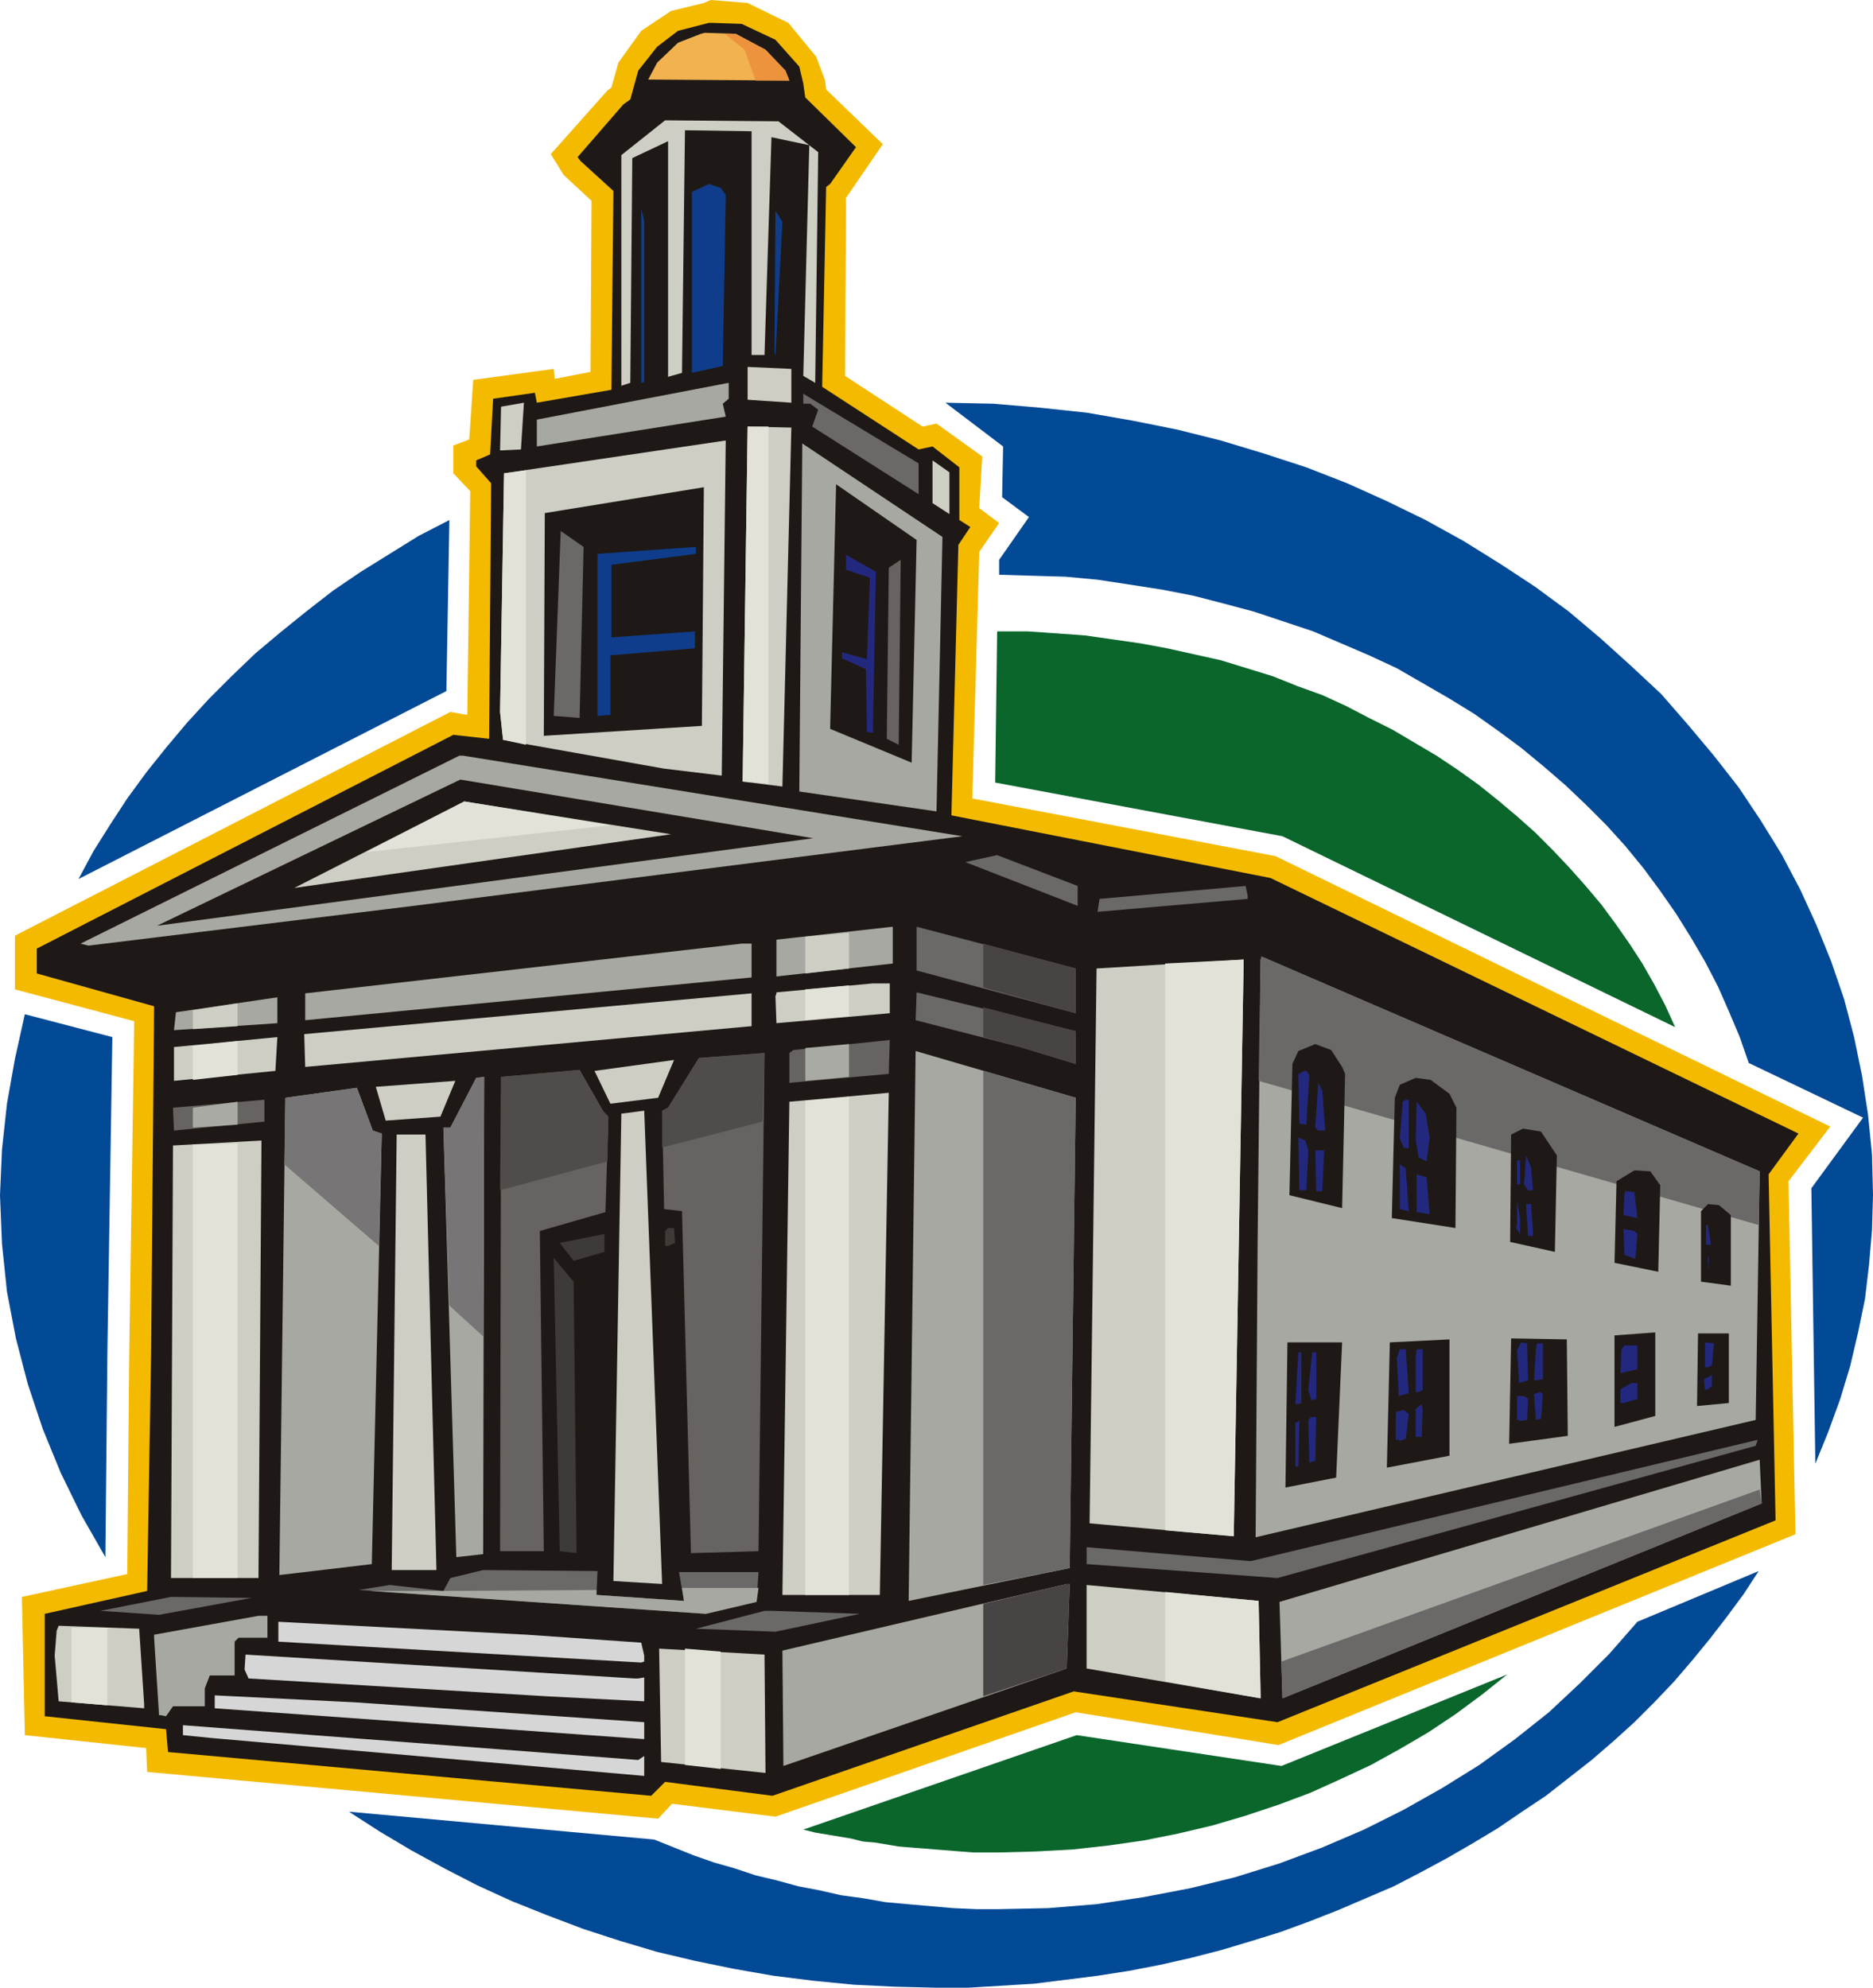 <svg xmlns="http://www.w3.org/2000/svg" fill-rule="evenodd" height="1.999in" preserveAspectRatio="none" stroke-linecap="round" viewBox="0 0 1884 1999" width="1.884in"><style>.pen1{stroke:none}.brush5{fill:#1e1916}.brush7{fill:#cecec4}.brush8{fill:#0f3d8c}.brush9{fill:#a8a8a3}.brush10{fill:#6b6868}.brush11{fill:#23287f}.brush12{fill:#666360}.brush13{fill:#3d3a38}.brush14{fill:#d6d6d6}.brush15{fill:#e2e2d8}.brush16{fill:#aaaaa5}</style><path class="pen1" d="m951 405 48 1 47 4 47 5 46 8 45 9 44 11 43 13 43 14 41 16 40 18 39 19 38 21 37 23 35 23 34 25 32 27 31 28 30 28 27 31 26 31 25 32 22 33 21 34 19 36 16 35 15 37 13 38 10 38 8 39 6 39 4 40 1 41-1 35-3 35-4 34-7 34-8 34-10 33-12 33-13 32-4-277 52-71-115-55-9-26-11-26-11-25-13-25-14-24-15-24-16-23-17-23-18-22-19-21-20-20-21-20-22-19-23-19-23-17-24-17-26-16-26-15-26-15-28-13-28-12-28-12-30-10-30-10-30-8-31-8-31-6-32-5-33-5-32-3-34-1-33-1v-15l30-43-27-20 1-51-58-44zm818 1175-15 23-17 23-17 22-18 22-18 21-20 21-20 20-21 19-22 19-23 18-23 18-24 16-25 17-25 15-26 15-26 14-27 14-28 12-28 12-28 11-30 11-29 9-30 9-31 8-31 7-31 6-32 5-32 4-32 4-33 2-33 2h-33l-41-1-41-2-41-4-40-5-40-7-39-8-38-9-37-11-37-12-37-14-35-14-35-16-33-17-33-18-32-19-31-20 307 28 20 8 20 8 20 7 21 6 21 7 21 5 22 6 21 4 22 5 22 3 23 4 22 2 23 2 23 2 23 1h23l49-1 49-4 47-7 47-9 45-11 45-14 43-16 42-18 40-20 39-22 37-23 36-26 34-27 31-29 30-30 28-32 122-51zm-1663-14-24-42-21-43-18-44-15-45-12-46-9-47-5-48-2-49 2-46 5-46 8-45 10-45 88 23-5 318-2 205zM79 884l15-28 17-27 17-26 19-26 20-25 21-25 22-24 23-23 24-23 25-21 26-21 27-21 28-19 29-18 29-18 31-16-3 172L79 884z" style="fill:#024996"/><path class="pen1" d="M1005 635h29l29 2 28 2 28 4 28 4 27 5 27 6 27 6 26 8 26 8 25 10 25 9 24 11 23 12 24 12 22 13 22 13 21 14 21 15 20 16 19 16 18 16 18 18 17 18 16 18 16 19 14 19 14 20 13 20 12 21 11 21 10 22-395-192-289-54 2-152h2zm511 1049-25 20-27 20-27 18-29 17-29 16-30 14-31 14-32 12-33 11-34 10-34 8-35 7-35 5-36 4-37 2-37 1h-26l-13-1-12-1-13-1-12-1-13-1-12-1-12-2-12-2-12-1-12-3-12-2-12-2-12-2-12-3 275-95 206 31 227-92z" style="fill:#0a662b"/><path class="pen1" style="fill:#f4ba00" d="m830 81 1 9 57 55-37 54-1 179 78 51 14-3 46 33-3 52 20 15-20 29-7 248 305 58 558 272-42 55 7 355-520 212-204-33-302 105-104-13-14 15-514-47-1-24-122-13-3-139 106-23 2-222 5-334-120-32v-54l438-225 17 3 3-225-17-18v-28l16-6 4-60 81-11 1 10 36-7 1-172-28-26-13-21 57-64 4-3 7-25 23-32 30-20 33-8 7-3 37 3 41 20 28 34 9 24z"/><path class="pen1 brush5" d="m780 40 24 27 4 17 2 14 51 50-26 37-4 3-4 201 97 63 14-3 27 21v53l11 7-12 18-7 272 321 63 531 257-30 41 7 348-501 203-205-31-303 105-108-14-14 14-486-44-2-23-122-13v-103l103-23 4-239 3-349-118-33v-25l419-215 36 4 2-257-15-17v-6l14-6 3-56 42-6 2 10 75-13 2-200-33-30-3-4 46-53 7-5 8-29 19-24 21-16 31-8h3l30 1 34 16z"/><path class="pen1" style="fill:#f2b24f" d="m770 50 20 21 4 10-142-1 9-17 21-20 23-9 4-1 31 1 30 16z"/><path class="pen1 brush7" d="m823 153-3 232-12-7 6-230v-2l-38-8-7 219h-13V132l-67-1-3 244-14 4V142l-36 17-2 226-9 3V156l44-35 114 1 40 31z"/><path class="pen1 brush8" d="m730 196-3 172-31 7V193l17-8 12 4 5 7zm-82 182v6l-2 1h-1V210l3 12v156zm132-20-1-4 1-142 7 11-7 135z"/><path class="pen1 brush7" d="M796 371v34l-44-3v-33l44 2z"/><path class="pen1 brush9" d="m733 401-6 5 3 13-190 30v-27l193-37v16z"/><path class="pen1 brush10" d="m924 497-107-68 6-17-8-6h-7v-10l116 70v31z"/><path class="pen1 brush7" d="m524 452-21 1 1-44 23-4-3 47zm263 339-40-5 5-357 44 1-9 361zm-61-11-58-7-135-24-27-5-3-28 4-240 223-33-4 337z"/><path class="pen1 brush9" d="m942 816-138-20 3-350 141 94-6 276z"/><path class="pen1 brush7" d="m955 517-17-11v-43l17 12v42z"/><path class="pen1 brush5" d="m922 543-5 224-82-34 6-246 81 56zM706 730l-159 10 1-224 160-26-2 240z"/><path class="pen1 brush10" d="m583 722-26-2 7-186 23 16-4 172z"/><path class="pen1 brush8" d="M615 568v73l84-6v17l-85 7v60l-13 1V557l99-7v7l-85 11z"/><path class="pen1 brush11" d="m878 737-6-1-1-63-24-11v-6l25 7 3-82-24-8v-15l30 17-3 162z"/><path class="pen1 brush12" d="m904 749-12-6 2-172 12-8-2 186z"/><path class="pen1 brush9" d="M416 911 89 951l-8-2 381-189h4l502 81-552 70z"/><path class="pen1 brush5" d="m158 931 305-147 355 59-660 88z"/><path class="pen1 brush7" d="m296 893 171-87 208 33-379 54z"/><path class="pen1 brush10" d="M1084 891v20l-113-44 32-7 81 31zm171 10v3l-151 13 2-13 147-13 2 10z"/><path class="pen1 brush9" d="m898 969-117 13v-37l117-13v37z"/><path class="pen1 brush10" d="M922 976v-44l160 42v45l-160-43z"/><path class="pen1 brush9" d="m756 983-449 43v-27l439-50h10v34zm1014 195-4 250-503 118 2-296 3-285 1-3 501 216z"/><path class="pen1 brush7" d="m1241 1545-145-13 7-558 148-9-10 580zm-346-526-114 10-1-27 1-3v-1l97-9h17v30z"/><path class="pen1 brush10" d="m1082 1070-56-17-105-27 1-28 160 39v33z"/><path class="pen1 brush7" d="m756 1032-449 41-1-33 450-41v33z"/><path class="pen1 brush9" d="m279 1029-104 7 2-18 102-15v26z"/><path class="pen1 brush10" d="m1266 1087 503 145 1-54-501-216-1 3-2 122z"/><path class="pen1 brush7" d="M175 1087v-34l104-10-2 34-102 10z"/><path class="pen1 brush12" d="m894 1080-100 9v-30l4-3 96-10h1l-1 34z"/><path class="pen1 brush5" d="m1353 1080-3 135-53-13 3-132 6-13 17-7 16 6 11 17 3 7z"/><path class="pen1 brush9" d="m1082 1104-6 473-162 33 7-553 161 47z"/><path class="pen1 brush12" d="m763 1560-68 2-9-344-18-2-2-99 6-3 31-50 66-5-6 501z"/><path class="pen1 brush7" d="m614 1110-16-33 80-11-16 38-48 6z"/><path class="pen1 brush12" d="m607 1118 5 5-3 96-66 19 4 322h-44l1-477 79-7 24 42z"/><path class="pen1 brush11" d="m1317 1081-3 50-7-1-1-47v-3l6-3h2l3 4z"/><path class="pen1 brush9" d="m459 1566-13-432h7l26-50 8-1-1 480-27 3z"/><path class="pen1 brush5" d="m1458 1100 7 14-1 121-64-10 3-121 5-13 16-7 15 2 19 14z"/><path class="pen1 brush7" d="m388 1127-10-34 80-6-15 36-55 4z"/><path class="pen1 brush11" d="M1333 1137h-7l-3-3 3-45 4 8 3 40z"/><path class="pen1 brush9" d="m375 1137 9 3-10 433-93 11 6-480 72-10 16 43z"/><path class="pen1 brush7" d="M885 1604h-98l7-496 100-9-9 505z"/><path class="pen1 brush12" d="m175 1137-1-23 92-8v22l-91 9z"/><path class="pen1 brush11" d="M1417 1151v4l-5-1-4-9 3-37 3-2h3v45zm21-7-3 24-8-4-3-17 1-39 9 12 4 24z"/><path class="pen1 brush7" d="m666 1593-49-3 8-470 23-3 18 476zm-238-452 11 438h-45l5-438h29z"/><path class="pen1 brush5" d="m1566 1162-2 97-45-10 1-108 12-6 18 3 16 24z"/><path class="pen1 brush11" d="m1316 1157-2 40h-7l-1-53 7 3 3 10z"/><path class="pen1 brush7" d="M260 1587h-88l2-435 89-5-3 440z"/><path class="pen1 brush11" d="m1332 1157-2 41h-6l-1-43v2h9zm210 40h-5l-4-6 2-29 5 12 2 23zm-16-30h3v24h-3v-24zm-109 51-9-2v-45l6 4 3 43z"/><path class="pen1 brush5" d="m1670 1192-2 87-44-9 2-82 18-11 16 1 10 14z"/><path class="pen1 brush11" d="m1438 1221-13-2v-38l10 3 3 37zm209 4-14-3 1-21 1-3 9 1 3 26zm-118 16-4-6 1-4v-23l3 17v16zm13-2v4h-5l-2-32h5l2 28z"/><path class="pen1 brush5" d="M1741 1222v71l-30-4v-71l7-7 11 1 12 10z"/><path class="pen1 brush11" d="M1721 1252h-5v-20h2l3 20z"/><path class="pen1 brush13" d="M672 1253h-3v-15l3-3h6l1 15-7 3z"/><path class="pen1 brush11" d="m1647 1241-2 25-11-4-1-26 11 2 3 3z"/><path class="pen1 brush13" d="m577 1268-14-18 45-9v18l-31 9z"/><path class="pen1 brush11" d="M1718 1279v-16l1 3-1 13z"/><path class="pen1 brush13" d="m580 1562-17-2-6-295 20 24 3 273z"/><path class="pen1 brush5" d="M1624 1435v-92l41-3v84l-41 11zm83-21 1-73h31v70l-32 3zm-414 82 2-146h55l-6 136-51 10z"/><path class="pen1 brush11" d="m1722 1373-4 2h-3v-24l1-1 8 1-2 22zm-75 4-17 4 1-24 3-4h13v24zm-338 34-3 1h-3l3-52h3v51zm15-4-4 1h-1l-3-10 4-38h4v47zm394-10-3 1-1-11 8-4v11l-4 3zm-71 10-14 4h-3v-14l11-6h6v16z"/><path class="pen1 brush5" d="m1458 1464-63 12 3-126 60-3v117z"/><path class="pen1 brush11" d="m1417 1401-10 3-2-38 3-9h6l3 44zm14-3-4 2h-3v-36l1-7h6v41zm-1 47h-6v-28l6-5 1 5-1 28zm-16 2-6 2-1-1h-3v-28l8-2 5 4-3 25z"/><path class="pen1 brush5" d="m1577 1444-59 8 2-106 56 1 1 97z"/><path class="pen1 brush11" d="m1537 1388-9 3-2-33 4-8 6 1 1 37zm15-1-6 1h-3l2-31 1-6h6v36zm-2 40-5 1-2-26 6-2 3 2-2 25zm-14 1-7 1-1-1h-2v-24h7l4 3-1 21zm-213 41-6 2-1-43 3-3h5l-1 44zm-17 6h-3v-44l4-2-1 45v1z"/><path class="pen1 brush10" d="m1285 1587-192-14v-17l165 14 510-122-2 6-481 133z"/><path class="pen1 brush9" d="m1290 1708-3-97 483-143 2 44-482 196z"/><path class="pen1 brush10" d="m600 1604 88 6-5-29h80l-2 30-51 12-349-24 31-5 54 6 7-13 33-8 115 1-1 24z"/><path class="pen1 brush9" d="m1073 1678-285 98-1-116 286-67h3l-3 85z"/><path class="pen1 brush7" d="M1268 1705v3l-175-30v-84l173 16 2 95z"/><path class="pen1 brush10" d="m101 1620 71-14 81 1-93 17-59-4zm679 21-80-3 69-18h8l88 3-85 18z"/><path class="pen1 brush9" d="M269 1647h-29l-4 4v34h-25l-5 13v18h-32l-7 10-5-1h-2l-5-78v-3l105-19h9v22z"/><path class="pen1 brush14" d="m645 1652 3 13v6l-3 1-365-21v-20l250 13 115 8z"/><path class="pen1 brush7" d="M145 1714v4l-86-7-4-46 2-25 2-5 81 3 5 76zm624-50 1 119-105-11-2-114 106 6z"/><path class="pen1 brush14" d="m642 1688 6-1v24l-97-5-301-18-4-9 1-15 391 24h4zm6 44v-1 18l-432-31v-13l141 7 291 20zm-6 38 6-4v20l-434-38-30-3v-10l315 24 143 11z"/><path class="pen1 brush7" d="M854 938v36l-44 5v-37l44-4z"/><path class="pen1 brush15" d="M854 991v31l-44 4v-31l44-4z"/><path class="pen1 brush16" d="M854 1050v33l-44 4v-33l44-4z"/><path class="pen1 brush15" d="M854 1103v501h-44v-497l44-4z"/><path class="pen1 brush7" d="M239 1009v23l-45 3v-19l45-7z"/><path class="pen1 brush15" d="M239 1047v34l-45 5v-34l45-5z"/><path class="pen1 brush16" d="M239 1108v23l-45 3v-20l45-6z"/><path class="pen1 brush15" d="M239 1150v437h-45v-436l45-1z"/><path class="pen1" d="m286 1171 95 82 3-113-9-3-16-43-72 10-1 67zm166 142 34 31 1-261-8 1-26 50h-7l6 179z" style="fill:#777575"/><path class="pen1" d="m503 1197 108-29 1-45-5-5-24-42-79 7-1 114zm163-43 101-26 2-69-66 5-31 50-6 3v37z" style="fill:#4f4c49"/><path class="pen1 brush15" d="M108 1637v78l-36-3v-75h36zm617 24v118l-36-4v-117l36 3z"/><path class="pen1 brush9" d="M372 1600h74l154-1v5l88 6-2-13h77l-2 14-51 12-338-23z"/><path class="pen1 brush15" d="M1172 1539V969l79-4-10 580-69-6zm0 152v-90l94 9 2 95v3l-96-17z"/><path class="pen1 brush10" d="M989 1594v-517l93 27-6 473-87 17z"/><path class="pen1" d="M989 1043v-30l93 24v33l-56-17-37-10zm0-50v-44l93 25v45l-93-26zm0 713v-93l84-20h3l-3 85-84 28z" style="fill:#494444"/><path class="pen1 brush10" d="m1289 1671 481-173 2 14-482 196-1-37z"/><path class="pen1 brush15" d="m368 857 246-27-147-24-99 51z"/><path class="pen1" style="fill:#ed933d" d="m729 34 20 16 11 31h34l-4-10-20-21-30-16h-11z"/><path class="pen1 brush15" d="M529 473v276l-23-5-3-28 4-240 22-3zm244-44v359l-26-2 5-357h21z"/></svg>
